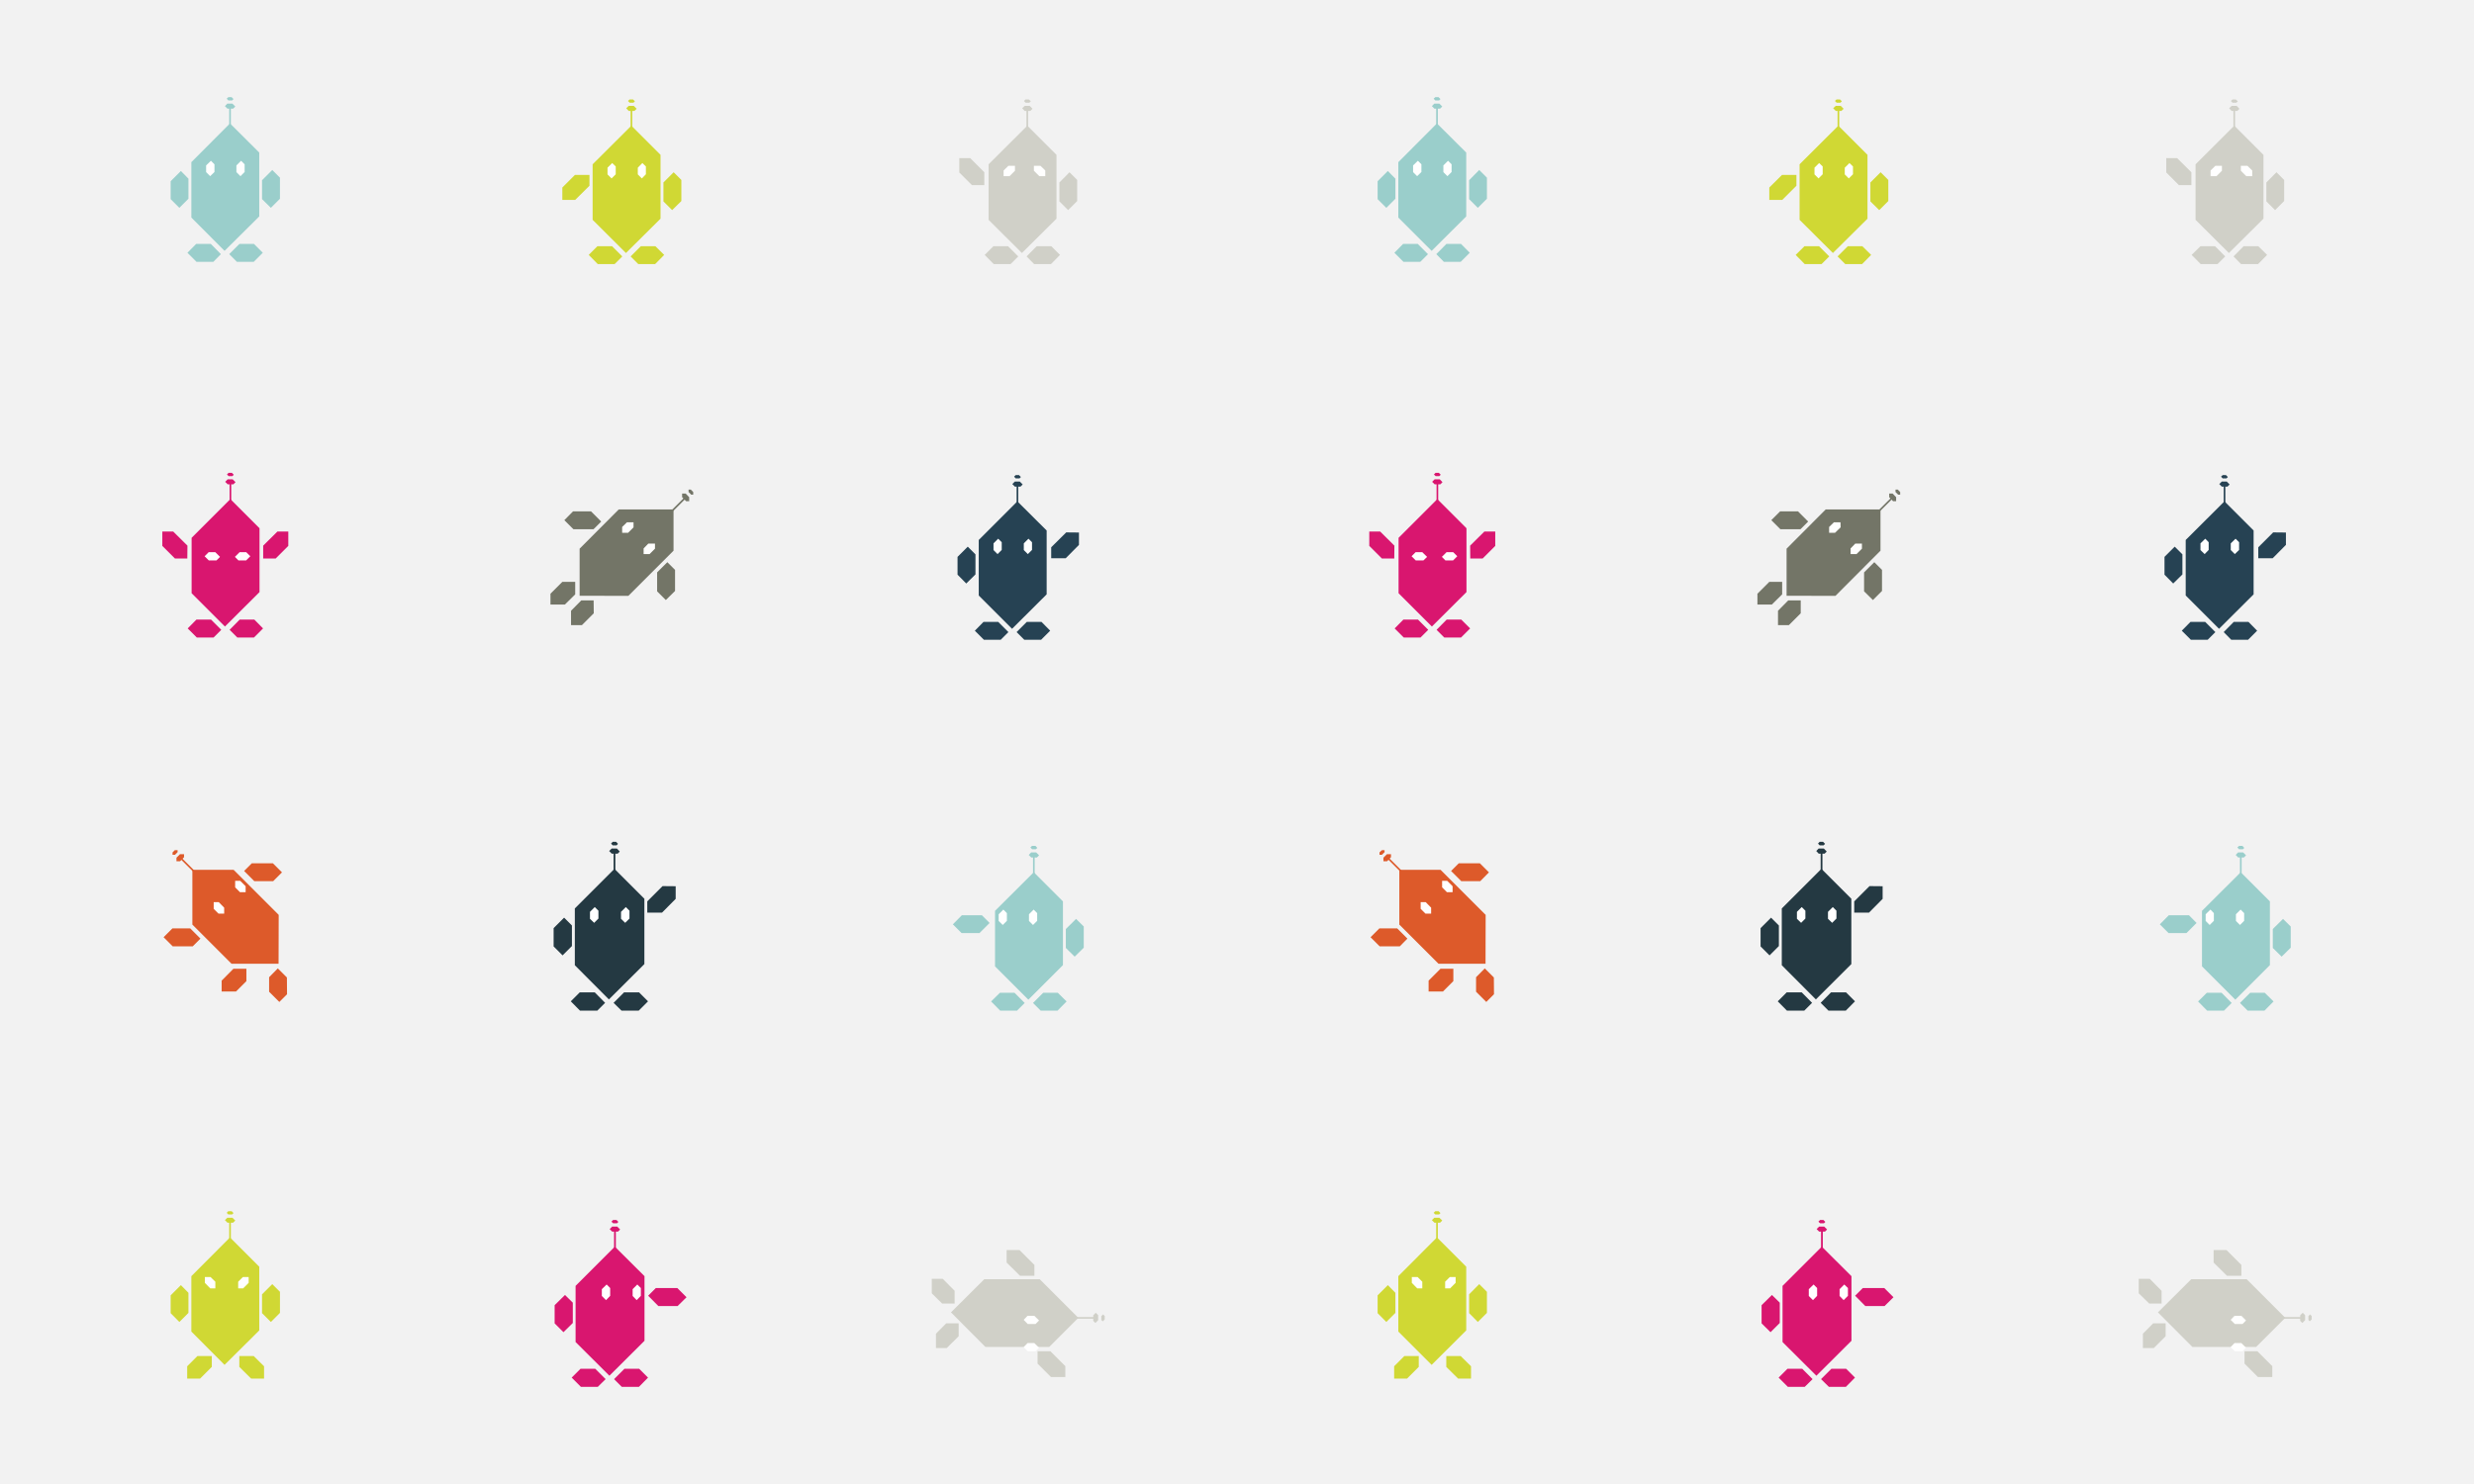 <?xml version="1.0" encoding="utf-8"?>
<!-- Generator: Adobe Illustrator 17.1.0, SVG Export Plug-In . SVG Version: 6.00 Build 0)  -->
<!DOCTYPE svg PUBLIC "-//W3C//DTD SVG 1.1//EN" "http://www.w3.org/Graphics/SVG/1.1/DTD/svg11.dtd">
<svg version="1.1" id="Layer_1" xmlns="http://www.w3.org/2000/svg" xmlns:xlink="http://www.w3.org/1999/xlink" x="0px" y="0px"
	 viewBox="0 0 1960 1176" enable-background="new 0 0 1960 1176" xml:space="preserve">
<rect x="0" y="0" fill="#F2F2F2" width="1960" height="1176"/>
<g>
	<g>
		<g>
			<polygon fill="#9ACECB" points="177.9,198.8 205.4,171.5 205.4,120.9 182.2,97.8 151.6,128.5 151.6,172.4 			"/>
			<polygon fill="#FFFFFF" points="166.5,139.6 169.9,136.3 169.9,130.2 167.1,127.4 163.3,131.1 163.3,136.4 			"/>
			<polygon fill="#9ACECB" points="142.1,164.7 149.3,157.5 149.3,141.6 143.3,135.5 135.2,143.6 135.2,157.8 			"/>
			<polygon fill="#9ACECB" points="148.5,200.3 155.7,207.5 169,207.5 175,201.4 167,193.3 155.4,193.3 			"/>
			<polygon fill="#9ACECB" points="208.2,200.3 201,207.5 187.7,207.5 181.6,201.4 189.7,193.3 201.2,193.3 			"/>
			<polygon fill="#9ACECB" points="214.6,164.7 221.8,157.5 221.8,140.8 215.7,134.7 207.6,142.8 207.6,157.8 			"/>
			<polygon fill="#FFFFFF" points="190.5,139.6 193.8,136.3 193.8,130.2 191,127.4 187.3,131.1 187.3,136.4 			"/>
			<g>
				<polygon fill="#9ACECB" points="178.2,84.1 180.2,86.1 184.7,86.1 186.4,84.4 184.1,82.1 180.1,82.1 				"/>
				<polygon fill="#9ACECB" points="179.6,78.2 180.9,79.6 183.9,79.6 185,78.5 183.5,77 180.9,77 				"/>
				<rect x="181.6" y="85.1" fill="#9ACECB" width="1.3" height="17.8"/>
			</g>
		</g>
		<g>
			<polygon fill="#243942" points="482.4,792 510.5,764 510.5,712.2 486.8,688.5 455.4,719.9 455.4,764.9 			"/>
			<polygon fill="#FFFFFF" points="470.7,731.3 474.1,727.9 474.1,721.7 471.2,718.8 467.4,722.6 467.4,728.1 			"/>
			<polygon fill="#243942" points="445.7,757.1 453.1,749.7 453.1,733.4 446.9,727.2 438.6,735.5 438.6,750 			"/>
			<polygon fill="#243942" points="452.2,793.5 459.5,800.9 473.2,800.9 479.4,794.7 471.2,786.4 459.3,786.4 			"/>
			<polygon fill="#243942" points="513.4,793.5 506,800.9 492.4,800.9 486.1,794.7 494.4,786.4 506.3,786.4 			"/>
			<polygon fill="#243942" points="535.3,702.3 524.9,702.2 512.8,714.3 512.8,723.2 524.5,723.2 535.3,712.3 			"/>
			<polygon fill="#FFFFFF" points="495.3,731.3 498.7,727.9 498.7,721.7 495.8,718.8 492,722.6 492,728.1 			"/>
			<g>
				<polygon fill="#243942" points="482.6,674.4 484.7,676.5 489.3,676.5 491,674.8 488.7,672.4 484.6,672.4 				"/>
				<polygon fill="#243942" points="484.1,668.5 485.4,669.9 488.5,669.9 489.6,668.7 488.1,667.1 485.4,667.1 				"/>
				<rect x="486.1" y="675.5" fill="#243942" width="1.4" height="18.3"/>
			</g>
		</g>
		<g>
			<polygon fill="#D0D834" points="177.9,1081.6 205.4,1054.3 205.4,1003.8 182.2,980.6 151.6,1011.3 151.6,1055.2 			"/>
			<polygon fill="#FFFFFF" points="162.3,1012 162.3,1016.6 166.6,1021 170.6,1021 170.6,1015.7 166.8,1012 			"/>
			<polygon fill="#FFFFFF" points="197,1012 197,1016.6 192.6,1021 188.7,1021 188.7,1015.7 192.4,1012 			"/>
			<polygon fill="#D0D834" points="142.1,1047.6 149.3,1040.4 149.3,1024.5 143.3,1018.4 135.2,1026.5 135.2,1040.6 			"/>
			<polygon fill="#D0D834" points="148.3,1092.5 158.5,1092.5 167.8,1083.2 167.8,1074.6 156.4,1074.6 148.3,1082.7 			"/>
			<polygon fill="#D0D834" points="209.2,1092.5 199,1092.5 189.6,1083.2 189.6,1074.6 201,1074.6 209.2,1082.7 			"/>
			<polygon fill="#D0D834" points="214.6,1047.6 221.8,1040.4 221.8,1023.7 215.7,1017.6 207.6,1025.7 207.6,1040.6 			"/>
			<g>
				<polygon fill="#D0D834" points="178.2,966.9 180.2,968.9 184.7,968.9 186.4,967.2 184.1,965 180.1,965 				"/>
				<polygon fill="#D0D834" points="179.6,961.1 180.9,962.4 183.9,962.4 185,961.3 183.5,959.8 180.9,959.8 				"/>
				<rect x="181.6" y="967.9" fill="#D0D834" width="1.3" height="17.9"/>
			</g>
		</g>
		<g>
			<polygon fill="#D9166F" points="482.8,1090.2 510.6,1062.5 510.6,1011.3 487.1,987.9 456,1019 456,1063.5 			"/>
			<polygon fill="#FFFFFF" points="480.1,1030.3 483.4,1026.9 483.4,1020.7 480.6,1017.9 476.8,1021.6 476.8,1027 			"/>
			<polygon fill="#D9166F" points="446.4,1055.7 453.8,1048.4 453.8,1032.3 447.6,1026.2 439.4,1034.3 439.4,1048.7 			"/>
			<polygon fill="#D9166F" points="452.9,1091.7 460.2,1099 473.6,1099 479.8,1092.9 471.6,1084.7 459.9,1084.7 			"/>
			<polygon fill="#D9166F" points="513.4,1091.7 506.2,1099 492.6,1099 486.5,1092.9 494.7,1084.7 506.4,1084.7 			"/>
			<polygon fill="#D9166F" points="543.9,1028 536.6,1020.7 519.6,1020.7 513.5,1026.8 521.6,1035 536.8,1035 			"/>
			<polygon fill="#FFFFFF" points="504.4,1030.3 507.7,1026.9 507.7,1020.7 504.9,1017.9 501.2,1021.6 501.2,1027 			"/>
			<g>
				<polygon fill="#D9166F" points="483,974 485,976 489.6,976 491.3,974.3 489,972 485,972 				"/>
				<polygon fill="#D9166F" points="484.4,968.1 485.8,969.4 488.8,969.4 489.9,968.3 488.4,966.8 485.7,966.8 				"/>
				<rect x="486.5" y="975" fill="#D9166F" width="1.4" height="18.1"/>
			</g>
		</g>
		<g>
			<polygon fill="#9ACECB" points="814.7,792.2 842.1,764.8 842.1,714.3 819,691.2 788.3,721.8 788.3,765.8 			"/>
			<polygon fill="#FFFFFF" points="794.4,733 797.7,729.7 797.7,723.6 794.9,720.8 791.2,724.5 791.2,729.8 			"/>
			<polygon fill="#9ACECB" points="754.9,732.5 762,725.3 777.9,725.3 784,731.4 776,739.4 761.8,739.4 			"/>
			<polygon fill="#9ACECB" points="785.2,793.6 792.4,800.9 805.7,800.9 811.8,794.8 803.7,786.7 792.2,786.7 			"/>
			<polygon fill="#9ACECB" points="845,793.6 837.8,800.9 824.5,800.9 818.4,794.8 826.5,786.7 838,786.7 			"/>
			<polygon fill="#9ACECB" points="851.4,758.1 858.6,751 858.6,734.2 852.5,728.2 844.4,736.2 844.4,751.2 			"/>
			<polygon fill="#FFFFFF" points="818.4,733 821.7,729.7 821.7,723.6 818.9,720.8 815.2,724.5 815.2,729.8 			"/>
			<g>
				<polygon fill="#9ACECB" points="815,677.5 817,679.5 821.5,679.5 823.2,677.8 820.9,675.5 816.9,675.5 				"/>
				<polygon fill="#9ACECB" points="816.3,671.6 817.7,673 820.6,673 821.8,671.9 820.3,670.3 817.6,670.3 				"/>
				<rect x="818.4" y="678.5" fill="#9ACECB" width="1.3" height="17.8"/>
			</g>
		</g>
		<g>
			<polygon fill="#737567" points="459.2,472.1 497.8,472.2 533.6,436.4 533.6,403.7 490.2,403.7 459.2,434.8 			"/>
			<polygon fill="#FFFFFF" points="492.9,422.2 497.6,422.2 501.9,417.9 501.9,413.9 496.7,413.9 492.9,417.6 			"/>
			<polygon fill="#737567" points="447.1,412.2 454.3,419.4 470.2,419.4 476.3,413.3 468.2,405.2 454,405.2 			"/>
			<polygon fill="#737567" points="455.7,461.1 445.5,461.1 436.1,470.5 436.1,479.1 447.5,479.1 455.7,471 			"/>
			<polygon fill="#737567" points="470.3,475.8 470.4,486 461,495.4 452.4,495.4 452.4,484 460.5,475.8 			"/>
			<polygon fill="#737567" points="527.5,475.5 534.8,468.3 534.8,451.6 528.7,445.5 520.6,453.6 520.6,468.6 			"/>
			<polygon fill="#FFFFFF" points="509.9,439.1 514.6,439.1 518.9,434.8 518.9,430.8 513.6,430.8 509.9,434.6 			"/>
			<g>
				<polygon fill="#737567" points="540.4,391.1 540.4,394 543.6,397.2 546,397.2 546,394 543.2,391.1 				"/>
				<polygon fill="#737567" points="545.5,388 545.5,389.9 547.6,392 549.2,392 549.2,389.9 547.3,388 				"/>
				<polygon fill="#737567" points="529.5,406.9 530.5,407.8 543.1,395.2 542.1,394.3 				"/>
			</g>
		</g>
		<g>
			<polygon fill="#DD5A2A" points="220.7,763.7 220.8,725 185.1,689.3 152.4,689.3 152.4,732.7 183.4,763.7 			"/>
			<polygon fill="#FFFFFF" points="177.6,724 177.6,719.3 173.3,714.9 169.3,714.9 169.3,720.2 173.1,724 			"/>
			<polygon fill="#DD5A2A" points="129.6,742.7 136.8,749.9 152.7,749.9 158.8,743.8 150.7,735.7 136.6,735.7 			"/>
			<polygon fill="#DD5A2A" points="195.2,767.7 184.9,767.7 175.6,777.1 175.6,785.7 187,785.7 195.2,777.5 			"/>
			<polygon fill="#DD5A2A" points="220.1,767.4 227.3,774.6 227.4,787.9 221.3,794 213.2,785.9 213.2,774.4 			"/>
			<polygon fill="#DD5A2A" points="223.4,691.3 216.2,684.1 199.5,684.1 193.4,690.2 201.5,698.3 216.4,698.3 			"/>
			<polygon fill="#FFFFFF" points="194.6,707 194.6,702.3 190.3,698 186.3,698 186.3,703.2 190.1,707 			"/>
			<g>
				<polygon fill="#DD5A2A" points="139.8,682.5 142.7,682.5 145.8,679.3 145.8,676.9 142.6,676.9 139.8,679.7 				"/>
				<polygon fill="#DD5A2A" points="136.7,677.4 138.6,677.4 140.7,675.3 140.7,673.7 138.5,673.7 136.7,675.5 				"/>
				
					<rect x="149.1" y="677.7" transform="matrix(-0.707 0.707 -0.707 -0.707 741.104 1066.178)" fill="#DD5A2A" width="1.3" height="17.8"/>
			</g>
		</g>
		<g>
			<polygon fill="#D0D0C8" points="753.4,1040 780.7,1067.4 831.2,1067.4 854.3,1044.3 823.7,1013.7 779.8,1013.7 			"/>
			<polygon fill="#FFFFFF" points="811,1045.9 814.2,1049.2 820.4,1049.2 823.2,1046.4 819.4,1042.7 814.1,1042.7 			"/>
			<polygon fill="#D0D0C8" points="756.3,1033 756.3,1022.9 746.9,1013.4 738.2,1013.4 738.2,1024.9 746.4,1033 			"/>
			<polygon fill="#D0D0C8" points="759.5,1048.7 759.5,1058.9 750,1068.3 741.5,1068.3 741.5,1056.9 749.6,1048.7 			"/>
			<polygon fill="#D0D0C8" points="797.5,990.6 807.7,990.6 819.5,1002.4 819.5,1011 808.1,1011 797.5,1000.5 			"/>
			<polygon fill="#D0D0C8" points="822,1070.8 832.2,1070.8 844,1082.6 844,1091.2 832.6,1091.2 822,1080.6 			"/>
			<polygon fill="#FFFFFF" points="811,1067.5 814.2,1070.8 820.4,1070.8 823.2,1068 819.4,1064.3 814.1,1064.3 			"/>
			<g>
				<polygon fill="#D0D0C8" points="868.1,1040.3 866.1,1042.3 866.1,1046.7 867.8,1048.4 870,1046.2 870,1042.2 				"/>
				<polygon fill="#D0D0C8" points="873.9,1041.6 872.5,1043 872.5,1046 873.7,1047.1 875.2,1045.6 875.2,1042.9 				"/>
				<rect x="849.2" y="1043.7" fill="#D0D0C8" width="17.8" height="1.3"/>
			</g>
		</g>
		<g>
			<polygon fill="#D0D834" points="495.9,200.5 523.3,173.3 523.3,122.7 500.2,99.6 469.5,130.2 469.5,174.2 			"/>
			<polygon fill="#FFFFFF" points="484.5,141.4 487.8,138.1 487.8,131.9 485,129.2 481.3,132.9 481.3,138.2 			"/>
			<polygon fill="#D0D834" points="445.5,158.4 455.7,158.4 467,147.2 467,138.6 455.5,138.6 445.5,148.6 			"/>
			<polygon fill="#D0D834" points="466.4,202 473.6,209.3 486.9,209.3 493,203.2 484.9,195.1 473.3,195.1 			"/>
			<polygon fill="#D0D834" points="526.2,202 519,209.3 505.7,209.3 499.6,203.2 507.7,195.1 519.2,195.1 			"/>
			<polygon fill="#D0D834" points="532.5,166.5 539.8,159.3 539.8,142.6 533.7,136.5 525.6,144.6 525.6,159.6 			"/>
			<polygon fill="#FFFFFF" points="508.5,141.4 511.7,138.1 511.7,131.9 508.9,129.2 505.3,132.9 505.3,138.2 			"/>
			<g>
				<polygon fill="#D0D834" points="496.1,85.8 498.1,87.9 502.6,87.9 504.4,86.2 502.1,83.9 498.1,83.9 				"/>
				<polygon fill="#D0D834" points="497.5,80 498.9,81.4 501.8,81.4 503,80.3 501.5,78.8 498.8,78.8 				"/>
				<rect x="499.6" y="86.9" fill="#D0D834" width="1.3" height="17.9"/>
			</g>
		</g>
		<g>
			<polygon fill="#264253" points="801.8,498.3 829.2,471 829.2,420.4 806,397.3 775.4,427.9 775.4,471.9 			"/>
			<polygon fill="#FFFFFF" points="790.3,439.1 793.6,435.8 793.6,429.7 790.8,426.9 787.1,430.6 787.1,435.9 			"/>
			<polygon fill="#264253" points="765.5,462.4 772.8,455.2 772.8,439.3 766.7,433.2 758.6,441.3 758.6,455.4 			"/>
			<polygon fill="#264253" points="772.3,499.8 779.5,507 792.8,507 798.9,500.9 790.8,492.8 779.2,492.8 			"/>
			<polygon fill="#264253" points="832,499.8 824.8,507 811.5,507 805.4,500.9 813.5,492.8 825.1,492.8 			"/>
			<polygon fill="#264253" points="854.8,422 844.7,421.9 832.8,433.7 832.8,442.4 844.3,442.4 854.8,431.8 			"/>
			<polygon fill="#FFFFFF" points="814.3,439.1 817.6,435.8 817.6,429.7 814.8,426.9 811.1,430.6 811.1,435.9 			"/>
			<g>
				<polygon fill="#264253" points="802,383.6 804,385.6 808.5,385.6 810.2,383.9 807.9,381.6 804,381.6 				"/>
				<polygon fill="#264253" points="803.4,377.7 804.7,379.1 807.7,379.1 808.8,378 807.3,376.5 804.7,376.5 				"/>
				<rect x="805.4" y="384.6" fill="#264253" width="1.3" height="17.8"/>
			</g>
		</g>
		<g>
			<polygon fill="#D0D0C8" points="809.6,200.5 837,173.3 837,122.7 813.9,99.6 783.2,130.2 783.2,174.2 			"/>
			<polygon fill="#FFFFFF" points="795.1,139.6 799.8,139.6 804.1,135.3 804.1,131.4 798.9,131.4 795.1,135.1 			"/>
			<polygon fill="#FFFFFF" points="828.1,139.6 823.4,139.6 819.1,135.3 819.1,131.4 824.3,131.4 828.1,135.1 			"/>
			<polygon fill="#D0D0C8" points="779.8,146.7 779.8,136.5 768.6,125.3 760,125.3 760,136.7 770,146.7 			"/>
			<polygon fill="#D0D0C8" points="780.1,202 787.3,209.3 800.6,209.3 806.7,203.2 798.6,195.1 787,195.1 			"/>
			<polygon fill="#D0D0C8" points="839.8,202 832.6,209.3 819.3,209.3 813.3,203.2 821.3,195.1 832.9,195.1 			"/>
			<polygon fill="#D0D0C8" points="846.2,166.5 853.4,159.3 853.4,142.6 847.3,136.5 839.3,144.6 839.3,159.6 			"/>
			<g>
				<polygon fill="#D0D0C8" points="809.8,85.8 811.8,87.9 816.3,87.9 818,86.2 815.8,83.9 811.8,83.9 				"/>
				<polygon fill="#D0D0C8" points="811.2,80 812.5,81.4 815.5,81.4 816.7,80.3 815.1,78.8 812.5,78.8 				"/>
				<rect x="813.2" y="86.9" fill="#D0D0C8" width="1.3" height="17.9"/>
			</g>
		</g>
		<g>
			<polygon fill="#D9166F" points="178.2,496.5 205.6,469.2 205.6,418.6 182.5,395.5 151.8,426.2 151.8,470.1 			"/>
			<polygon fill="#FFFFFF" points="162.1,440.8 165.4,444.1 171.5,444.1 174.3,441.3 170.6,437.6 165.3,437.6 			"/>
			<polygon fill="#FFFFFF" points="198.3,440.8 195,444.1 188.9,444.1 186.1,441.3 189.8,437.6 195.1,437.6 			"/>
			<polygon fill="#D9166F" points="148.4,442.6 148.5,432.4 137.2,421.2 128.6,421.2 128.6,432.6 138.6,442.6 			"/>
			<polygon fill="#D9166F" points="208.5,442.6 208.5,432.4 219.8,421.2 228.4,421.2 228.4,432.6 218.4,442.6 			"/>
			<polygon fill="#D9166F" points="148.7,498 155.9,505.2 169.2,505.2 175.3,499.1 167.2,491 155.6,491 			"/>
			<polygon fill="#D9166F" points="208.4,498 201.2,505.2 188,505.2 181.9,499.1 189.9,491 201.5,491 			"/>
			<g>
				<polygon fill="#D9166F" points="178.4,381.8 180.4,383.8 184.9,383.8 186.6,382.1 184.3,379.8 180.4,379.8 				"/>
				<polygon fill="#D9166F" points="179.8,376 181.1,377.3 184.1,377.3 185.2,376.2 183.7,374.7 181.1,374.7 				"/>
				<rect x="181.9" y="382.8" fill="#D9166F" width="1.3" height="17.9"/>
			</g>
		</g>
	</g>
	<g>
		<g>
			<polygon fill="#9ACECB" points="1134.2,198.8 1161.6,171.5 1161.6,120.9 1138.4,97.8 1107.8,128.5 1107.8,172.4 			"/>
			<polygon fill="#FFFFFF" points="1122.7,139.6 1126.1,136.3 1126.1,130.2 1123.3,127.4 1119.5,131.1 1119.5,136.4 			"/>
			<polygon fill="#9ACECB" points="1098.3,164.7 1105.5,157.5 1105.5,141.6 1099.5,135.5 1091.4,143.6 1091.4,157.8 			"/>
			<polygon fill="#9ACECB" points="1104.7,200.3 1111.9,207.5 1125.2,207.5 1131.3,201.4 1123.2,193.3 1111.6,193.3 			"/>
			<polygon fill="#9ACECB" points="1164.4,200.3 1157.2,207.5 1143.9,207.5 1137.9,201.4 1145.9,193.3 1157.5,193.3 			"/>
			<polygon fill="#9ACECB" points="1170.8,164.7 1178,157.5 1178,140.8 1171.9,134.7 1163.9,142.8 1163.9,157.8 			"/>
			<polygon fill="#FFFFFF" points="1146.7,139.6 1150,136.3 1150,130.2 1147.2,127.4 1143.5,131.1 1143.5,136.4 			"/>
			<g>
				<polygon fill="#9ACECB" points="1134.4,84.1 1136.4,86.1 1140.9,86.1 1142.6,84.4 1140.3,82.1 1136.3,82.1 				"/>
				<polygon fill="#9ACECB" points="1135.8,78.2 1137.1,79.6 1140.1,79.6 1141.2,78.5 1139.7,77 1137.1,77 				"/>
				<rect x="1137.8" y="85.1" fill="#9ACECB" width="1.3" height="17.8"/>
			</g>
		</g>
		<g>
			<polygon fill="#243942" points="1438.6,792 1466.7,764 1466.7,712.2 1443,688.5 1411.6,719.9 1411.6,764.9 			"/>
			<polygon fill="#FFFFFF" points="1426.9,731.3 1430.3,727.9 1430.3,721.7 1427.4,718.8 1423.6,722.6 1423.6,728.1 			"/>
			<polygon fill="#243942" points="1401.9,757.1 1409.3,749.7 1409.3,733.4 1403.1,727.2 1394.8,735.5 1394.8,750 			"/>
			<polygon fill="#243942" points="1408.4,793.5 1415.7,800.9 1429.4,800.9 1435.6,794.7 1427.4,786.4 1415.5,786.4 			"/>
			<polygon fill="#243942" points="1469.6,793.5 1462.3,800.9 1448.6,800.9 1442.4,794.7 1450.6,786.4 1462.5,786.4 			"/>
			<polygon fill="#243942" points="1491.5,702.3 1481.1,702.2 1469,714.3 1469,723.2 1480.7,723.2 1491.5,712.3 			"/>
			<polygon fill="#FFFFFF" points="1451.5,731.3 1454.9,727.9 1454.9,721.7 1452,718.8 1448.2,722.6 1448.2,728.1 			"/>
			<g>
				<polygon fill="#243942" points="1438.9,674.4 1440.9,676.5 1445.5,676.5 1447.2,674.8 1444.9,672.4 1440.8,672.4 				"/>
				<polygon fill="#243942" points="1440.3,668.5 1441.6,669.9 1444.7,669.9 1445.9,668.7 1444.3,667.1 1441.6,667.1 				"/>
				<rect x="1442.4" y="675.5" fill="#243942" width="1.4" height="18.3"/>
			</g>
		</g>
		<g>
			<polygon fill="#D0D834" points="1134.2,1081.6 1161.6,1054.3 1161.6,1003.8 1138.4,980.6 1107.8,1011.3 1107.8,1055.2 			"/>
			<polygon fill="#FFFFFF" points="1118.5,1012 1118.5,1016.6 1122.8,1021 1126.8,1021 1126.8,1015.7 1123.1,1012 			"/>
			<polygon fill="#FFFFFF" points="1153.2,1012 1153.2,1016.6 1148.8,1021 1144.9,1021 1144.9,1015.7 1148.6,1012 			"/>
			<polygon fill="#D0D834" points="1098.3,1047.6 1105.5,1040.4 1105.5,1024.5 1099.5,1018.4 1091.4,1026.5 1091.4,1040.6 			"/>
			<polygon fill="#D0D834" points="1104.5,1092.5 1114.7,1092.5 1124,1083.2 1124,1074.6 1112.6,1074.6 1104.5,1082.7 			"/>
			<polygon fill="#D0D834" points="1165.4,1092.5 1155.2,1092.5 1145.8,1083.2 1145.8,1074.6 1157.2,1074.6 1165.4,1082.7 			"/>
			<polygon fill="#D0D834" points="1170.8,1047.6 1178,1040.4 1178,1023.7 1171.9,1017.6 1163.9,1025.7 1163.9,1040.6 			"/>
			<g>
				<polygon fill="#D0D834" points="1134.4,966.9 1136.4,968.9 1140.9,968.9 1142.6,967.2 1140.3,965 1136.3,965 				"/>
				<polygon fill="#D0D834" points="1135.8,961.1 1137.1,962.4 1140.1,962.4 1141.2,961.3 1139.7,959.8 1137.1,959.8 				"/>
				<rect x="1137.8" y="967.9" fill="#D0D834" width="1.3" height="17.9"/>
			</g>
		</g>
		<g>
			<polygon fill="#D9166F" points="1439,1090.2 1466.8,1062.5 1466.8,1011.3 1443.3,987.9 1412.2,1019 1412.2,1063.5 			"/>
			<polygon fill="#FFFFFF" points="1436.3,1030.3 1439.6,1026.9 1439.6,1020.7 1436.8,1017.9 1433,1021.6 1433,1027 			"/>
			<polygon fill="#D9166F" points="1402.7,1055.7 1410,1048.4 1410,1032.3 1403.8,1026.2 1395.6,1034.3 1395.6,1048.7 			"/>
			<polygon fill="#D9166F" points="1409.1,1091.7 1416.4,1099 1429.8,1099 1436,1092.9 1427.8,1084.7 1416.1,1084.7 			"/>
			<polygon fill="#D9166F" points="1469.6,1091.7 1462.4,1099 1448.9,1099 1442.7,1092.9 1450.9,1084.7 1462.6,1084.7 			"/>
			<polygon fill="#D9166F" points="1500.1,1028 1492.8,1020.7 1475.8,1020.7 1469.7,1026.8 1477.8,1035 1493,1035 			"/>
			<polygon fill="#FFFFFF" points="1460.6,1030.3 1464,1026.9 1464,1020.7 1461.1,1017.9 1457.4,1021.6 1457.4,1027 			"/>
			<g>
				<polygon fill="#D9166F" points="1439.2,974 1441.2,976 1445.8,976 1447.5,974.3 1445.2,972 1441.2,972 				"/>
				<polygon fill="#D9166F" points="1440.6,968.1 1442,969.4 1445,969.4 1446.1,968.3 1444.6,966.8 1441.9,966.8 				"/>
				<rect x="1442.7" y="975" fill="#D9166F" width="1.4" height="18.1"/>
			</g>
		</g>
		<g>
			<polygon fill="#9ACECB" points="1770.9,792.2 1798.3,764.8 1798.3,714.3 1775.2,691.2 1744.5,721.8 1744.5,765.8 			"/>
			<polygon fill="#FFFFFF" points="1750.6,733 1753.9,729.7 1753.9,723.6 1751.2,720.8 1747.4,724.5 1747.4,729.8 			"/>
			<polygon fill="#9ACECB" points="1711.1,732.5 1718.2,725.3 1734.2,725.3 1740.2,731.4 1732.2,739.4 1718,739.4 			"/>
			<polygon fill="#9ACECB" points="1741.4,793.6 1748.6,800.9 1761.9,800.9 1768,794.8 1760,786.7 1748.4,786.7 			"/>
			<polygon fill="#9ACECB" points="1801.2,793.6 1794,800.9 1780.7,800.9 1774.6,794.8 1782.7,786.7 1794.2,786.7 			"/>
			<polygon fill="#9ACECB" points="1807.6,758.1 1814.8,751 1814.8,734.2 1808.7,728.2 1800.6,736.2 1800.6,751.2 			"/>
			<polygon fill="#FFFFFF" points="1774.6,733 1777.9,729.7 1777.9,723.6 1775.1,720.8 1771.4,724.5 1771.4,729.8 			"/>
			<g>
				<polygon fill="#9ACECB" points="1771.2,677.5 1773.2,679.5 1777.7,679.5 1779.4,677.8 1777.1,675.5 1773.1,675.5 				"/>
				<polygon fill="#9ACECB" points="1772.5,671.6 1773.9,673 1776.9,673 1778,671.9 1776.5,670.3 1773.9,670.3 				"/>
				<rect x="1774.6" y="678.5" fill="#9ACECB" width="1.3" height="17.8"/>
			</g>
		</g>
		<g>
			<polygon fill="#737567" points="1415.4,472.1 1454.1,472.2 1489.8,436.4 1489.8,403.7 1446.4,403.7 1415.4,434.8 			"/>
			<polygon fill="#FFFFFF" points="1449.1,422.2 1453.8,422.2 1458.2,417.9 1458.1,413.9 1452.9,413.9 1449.1,417.6 			"/>
			<polygon fill="#737567" points="1403.3,412.2 1410.5,419.4 1426.4,419.4 1432.5,413.3 1424.4,405.2 1410.3,405.2 			"/>
			<polygon fill="#737567" points="1411.9,461.1 1401.7,461.1 1392.3,470.5 1392.3,479.1 1403.7,479.1 1411.9,471 			"/>
			<polygon fill="#737567" points="1426.6,475.8 1426.6,486 1417.2,495.4 1408.6,495.4 1408.6,484 1416.7,475.8 			"/>
			<polygon fill="#737567" points="1483.8,475.5 1491,468.3 1491,451.6 1484.9,445.5 1476.8,453.6 1476.8,468.6 			"/>
			<polygon fill="#FFFFFF" points="1466.1,439.1 1470.8,439.1 1475.1,434.8 1475.1,430.8 1469.8,430.8 1466.1,434.6 			"/>
			<g>
				<polygon fill="#737567" points="1496.7,391.1 1496.7,394 1499.8,397.2 1502.2,397.2 1502.2,394 1499.4,391.1 				"/>
				<polygon fill="#737567" points="1501.7,388 1501.7,389.9 1503.8,392 1505.4,392 1505.4,389.9 1503.5,388 				"/>
				<polygon fill="#737567" points="1485.7,406.9 1486.7,407.8 1499.3,395.2 1498.4,394.3 				"/>
			</g>
		</g>
		<g>
			<polygon fill="#DD5A2A" points="1176.9,763.7 1177,725 1141.3,689.3 1108.6,689.3 1108.6,732.7 1139.6,763.7 			"/>
			<polygon fill="#FFFFFF" points="1133.8,724 1133.8,719.3 1129.5,714.9 1125.5,714.9 1125.5,720.2 1129.3,724 			"/>
			<polygon fill="#DD5A2A" points="1085.8,742.7 1093,749.9 1109,749.9 1115,743.8 1106.9,735.7 1092.8,735.7 			"/>
			<polygon fill="#DD5A2A" points="1151.4,767.7 1141.2,767.7 1131.8,777.1 1131.8,785.7 1143.2,785.7 1151.4,777.5 			"/>
			<polygon fill="#DD5A2A" points="1176.3,767.4 1183.5,774.6 1183.6,787.9 1177.5,794 1169.4,785.9 1169.4,774.4 			"/>
			<polygon fill="#DD5A2A" points="1179.6,691.3 1172.4,684.1 1155.7,684.1 1149.6,690.2 1157.7,698.3 1172.7,698.3 			"/>
			<polygon fill="#FFFFFF" points="1150.8,707 1150.8,702.3 1146.5,698 1142.5,698 1142.5,703.2 1146.3,707 			"/>
			<g>
				<polygon fill="#DD5A2A" points="1096,682.5 1098.9,682.5 1102,679.3 1102,676.9 1098.8,676.9 1096,679.7 				"/>
				<polygon fill="#DD5A2A" points="1092.9,677.4 1094.8,677.4 1096.9,675.3 1096.9,673.7 1094.8,673.7 1092.9,675.5 				"/>
				
					<rect x="1105.3" y="677.7" transform="matrix(-0.707 0.707 -0.707 -0.707 2373.453 390.033)" fill="#DD5A2A" width="1.3" height="17.8"/>
			</g>
		</g>
		<g>
			<polygon fill="#D0D0C8" points="1709.6,1040 1736.9,1067.4 1787.4,1067.4 1810.5,1044.3 1779.9,1013.7 1736,1013.7 			"/>
			<polygon fill="#FFFFFF" points="1767.2,1045.9 1770.5,1049.2 1776.6,1049.2 1779.4,1046.4 1775.7,1042.7 1770.3,1042.7 			"/>
			<polygon fill="#D0D0C8" points="1712.5,1033 1712.5,1022.9 1703.1,1013.4 1694.4,1013.4 1694.4,1024.9 1702.7,1033 			"/>
			<polygon fill="#D0D0C8" points="1715.7,1048.7 1715.7,1058.9 1706.3,1068.3 1697.7,1068.3 1697.7,1056.9 1705.8,1048.7 			"/>
			<polygon fill="#D0D0C8" points="1753.7,990.6 1763.9,990.6 1775.7,1002.4 1775.7,1011 1764.3,1011 1753.7,1000.5 			"/>
			<polygon fill="#D0D0C8" points="1778.2,1070.8 1788.4,1070.8 1800.2,1082.6 1800.2,1091.2 1788.8,1091.2 1778.2,1080.6 			"/>
			<polygon fill="#FFFFFF" points="1767.2,1067.5 1770.5,1070.8 1776.6,1070.8 1779.4,1068 1775.7,1064.3 1770.3,1064.3 			"/>
			<g>
				<polygon fill="#D0D0C8" points="1824.3,1040.3 1822.3,1042.3 1822.3,1046.7 1824,1048.4 1826.2,1046.2 1826.2,1042.2 				"/>
				<polygon fill="#D0D0C8" points="1830.1,1041.6 1828.8,1043 1828.8,1046 1829.9,1047.1 1831.4,1045.6 1831.4,1042.9 				"/>
				<rect x="1805.4" y="1043.7" fill="#D0D0C8" width="17.8" height="1.3"/>
			</g>
		</g>
		<g>
			<polygon fill="#D0D834" points="1452.1,200.5 1479.5,173.3 1479.5,122.7 1456.4,99.6 1425.7,130.2 1425.7,174.2 			"/>
			<polygon fill="#FFFFFF" points="1440.7,141.4 1444,138.1 1444,131.9 1441.2,129.2 1437.5,132.9 1437.5,138.2 			"/>
			<polygon fill="#D0D834" points="1401.7,158.4 1412,158.4 1423.2,147.2 1423.2,138.6 1411.8,138.6 1401.7,148.6 			"/>
			<polygon fill="#D0D834" points="1422.6,202 1429.8,209.3 1443.1,209.3 1449.2,203.2 1441.1,195.1 1429.6,195.1 			"/>
			<polygon fill="#D0D834" points="1482.4,202 1475.2,209.3 1461.9,209.3 1455.8,203.2 1463.9,195.1 1475.4,195.1 			"/>
			<polygon fill="#D0D834" points="1488.8,166.5 1496,159.3 1496,142.6 1489.9,136.5 1481.8,144.6 1481.8,159.6 			"/>
			<polygon fill="#FFFFFF" points="1464.7,141.4 1468,138.1 1468,131.9 1465.2,129.2 1461.5,132.9 1461.5,138.2 			"/>
			<g>
				<polygon fill="#D0D834" points="1452.3,85.8 1454.4,87.9 1458.8,87.9 1460.6,86.2 1458.3,83.9 1454.3,83.9 				"/>
				<polygon fill="#D0D834" points="1453.7,80 1455.1,81.4 1458,81.4 1459.2,80.3 1457.7,78.8 1455,78.8 				"/>
				<rect x="1455.8" y="86.9" fill="#D0D834" width="1.3" height="17.9"/>
			</g>
		</g>
		<g>
			<polygon fill="#264253" points="1758,498.3 1785.4,471 1785.4,420.4 1762.3,397.3 1731.6,427.9 1731.6,471.9 			"/>
			<polygon fill="#FFFFFF" points="1746.6,439.1 1749.8,435.8 1749.8,429.7 1747.1,426.9 1743.3,430.6 1743.3,435.9 			"/>
			<polygon fill="#264253" points="1721.7,462.4 1729,455.2 1729,439.3 1722.9,433.2 1714.8,441.3 1714.8,455.4 			"/>
			<polygon fill="#264253" points="1728.5,499.8 1735.7,507 1749,507 1755.1,500.9 1747,492.8 1735.4,492.8 			"/>
			<polygon fill="#264253" points="1788.2,499.8 1781,507 1767.7,507 1761.7,500.9 1769.7,492.8 1781.3,492.8 			"/>
			<polygon fill="#264253" points="1811,422 1800.9,421.9 1789.1,433.7 1789.1,442.4 1800.5,442.4 1811,431.8 			"/>
			<polygon fill="#FFFFFF" points="1770.5,439.1 1773.9,435.8 1773.9,429.7 1771.1,426.9 1767.3,430.6 1767.3,435.9 			"/>
			<g>
				<polygon fill="#264253" points="1758.2,383.6 1760.2,385.6 1764.7,385.6 1766.4,383.9 1764.1,381.6 1760.2,381.6 				"/>
				<polygon fill="#264253" points="1759.6,377.7 1760.9,379.1 1763.9,379.1 1765,378 1763.5,376.5 1760.9,376.5 				"/>
				<rect x="1761.7" y="384.6" fill="#264253" width="1.3" height="17.8"/>
			</g>
		</g>
		<g>
			<polygon fill="#D0D0C8" points="1765.8,200.5 1793.2,173.3 1793.2,122.7 1770.1,99.6 1739.4,130.2 1739.4,174.2 			"/>
			<polygon fill="#FFFFFF" points="1751.3,139.6 1756,139.6 1760.3,135.3 1760.3,131.4 1755.1,131.4 1751.3,135.1 			"/>
			<polygon fill="#FFFFFF" points="1784.3,139.6 1779.6,139.6 1775.3,135.3 1775.3,131.4 1780.5,131.4 1784.3,135.1 			"/>
			<polygon fill="#D0D0C8" points="1736.1,146.7 1736.1,136.5 1724.8,125.3 1716.2,125.3 1716.2,136.7 1726.2,146.7 			"/>
			<polygon fill="#D0D0C8" points="1736.3,202 1743.5,209.3 1756.8,209.3 1762.9,203.2 1754.8,195.1 1743.3,195.1 			"/>
			<polygon fill="#D0D0C8" points="1796.1,202 1788.9,209.3 1775.5,209.3 1769.5,203.2 1777.5,195.1 1789.1,195.1 			"/>
			<polygon fill="#D0D0C8" points="1802.4,166.5 1809.6,159.3 1809.6,142.6 1803.5,136.5 1795.5,144.6 1795.5,159.6 			"/>
			<g>
				<polygon fill="#D0D0C8" points="1766,85.8 1768,87.9 1772.5,87.9 1774.2,86.2 1772,83.9 1768,83.9 				"/>
				<polygon fill="#D0D0C8" points="1767.4,80 1768.7,81.4 1771.7,81.4 1772.9,80.3 1771.3,78.8 1768.7,78.8 				"/>
				<rect x="1769.4" y="86.9" fill="#D0D0C8" width="1.3" height="17.9"/>
			</g>
		</g>
		<g>
			<polygon fill="#D9166F" points="1134.4,496.5 1161.8,469.2 1161.8,418.6 1138.7,395.5 1108,426.2 1108,470.1 			"/>
			<polygon fill="#FFFFFF" points="1118.3,440.8 1121.6,444.1 1127.7,444.1 1130.6,441.3 1126.8,437.6 1121.5,437.6 			"/>
			<polygon fill="#FFFFFF" points="1154.5,440.8 1151.2,444.1 1145.1,444.1 1142.3,441.3 1146,437.6 1151.3,437.6 			"/>
			<polygon fill="#D9166F" points="1104.6,442.6 1104.7,432.4 1093.4,421.2 1084.8,421.2 1084.8,432.6 1094.8,442.6 			"/>
			<polygon fill="#D9166F" points="1164.8,442.6 1164.7,432.4 1176,421.2 1184.6,421.2 1184.6,432.6 1174.6,442.6 			"/>
			<polygon fill="#D9166F" points="1104.9,498 1112.1,505.2 1125.4,505.2 1131.5,499.1 1123.4,491 1111.8,491 			"/>
			<polygon fill="#D9166F" points="1164.7,498 1157.5,505.2 1144.2,505.2 1138.1,499.1 1146.1,491 1157.7,491 			"/>
			<g>
				<polygon fill="#D9166F" points="1134.6,381.8 1136.6,383.8 1141.1,383.8 1142.8,382.1 1140.6,379.8 1136.6,379.8 				"/>
				<polygon fill="#D9166F" points="1136,376 1137.4,377.3 1140.3,377.3 1141.4,376.2 1139.9,374.7 1137.3,374.7 				"/>
				<rect x="1138.1" y="382.8" fill="#D9166F" width="1.3" height="17.9"/>
			</g>
		</g>
	</g>
</g>
</svg>
